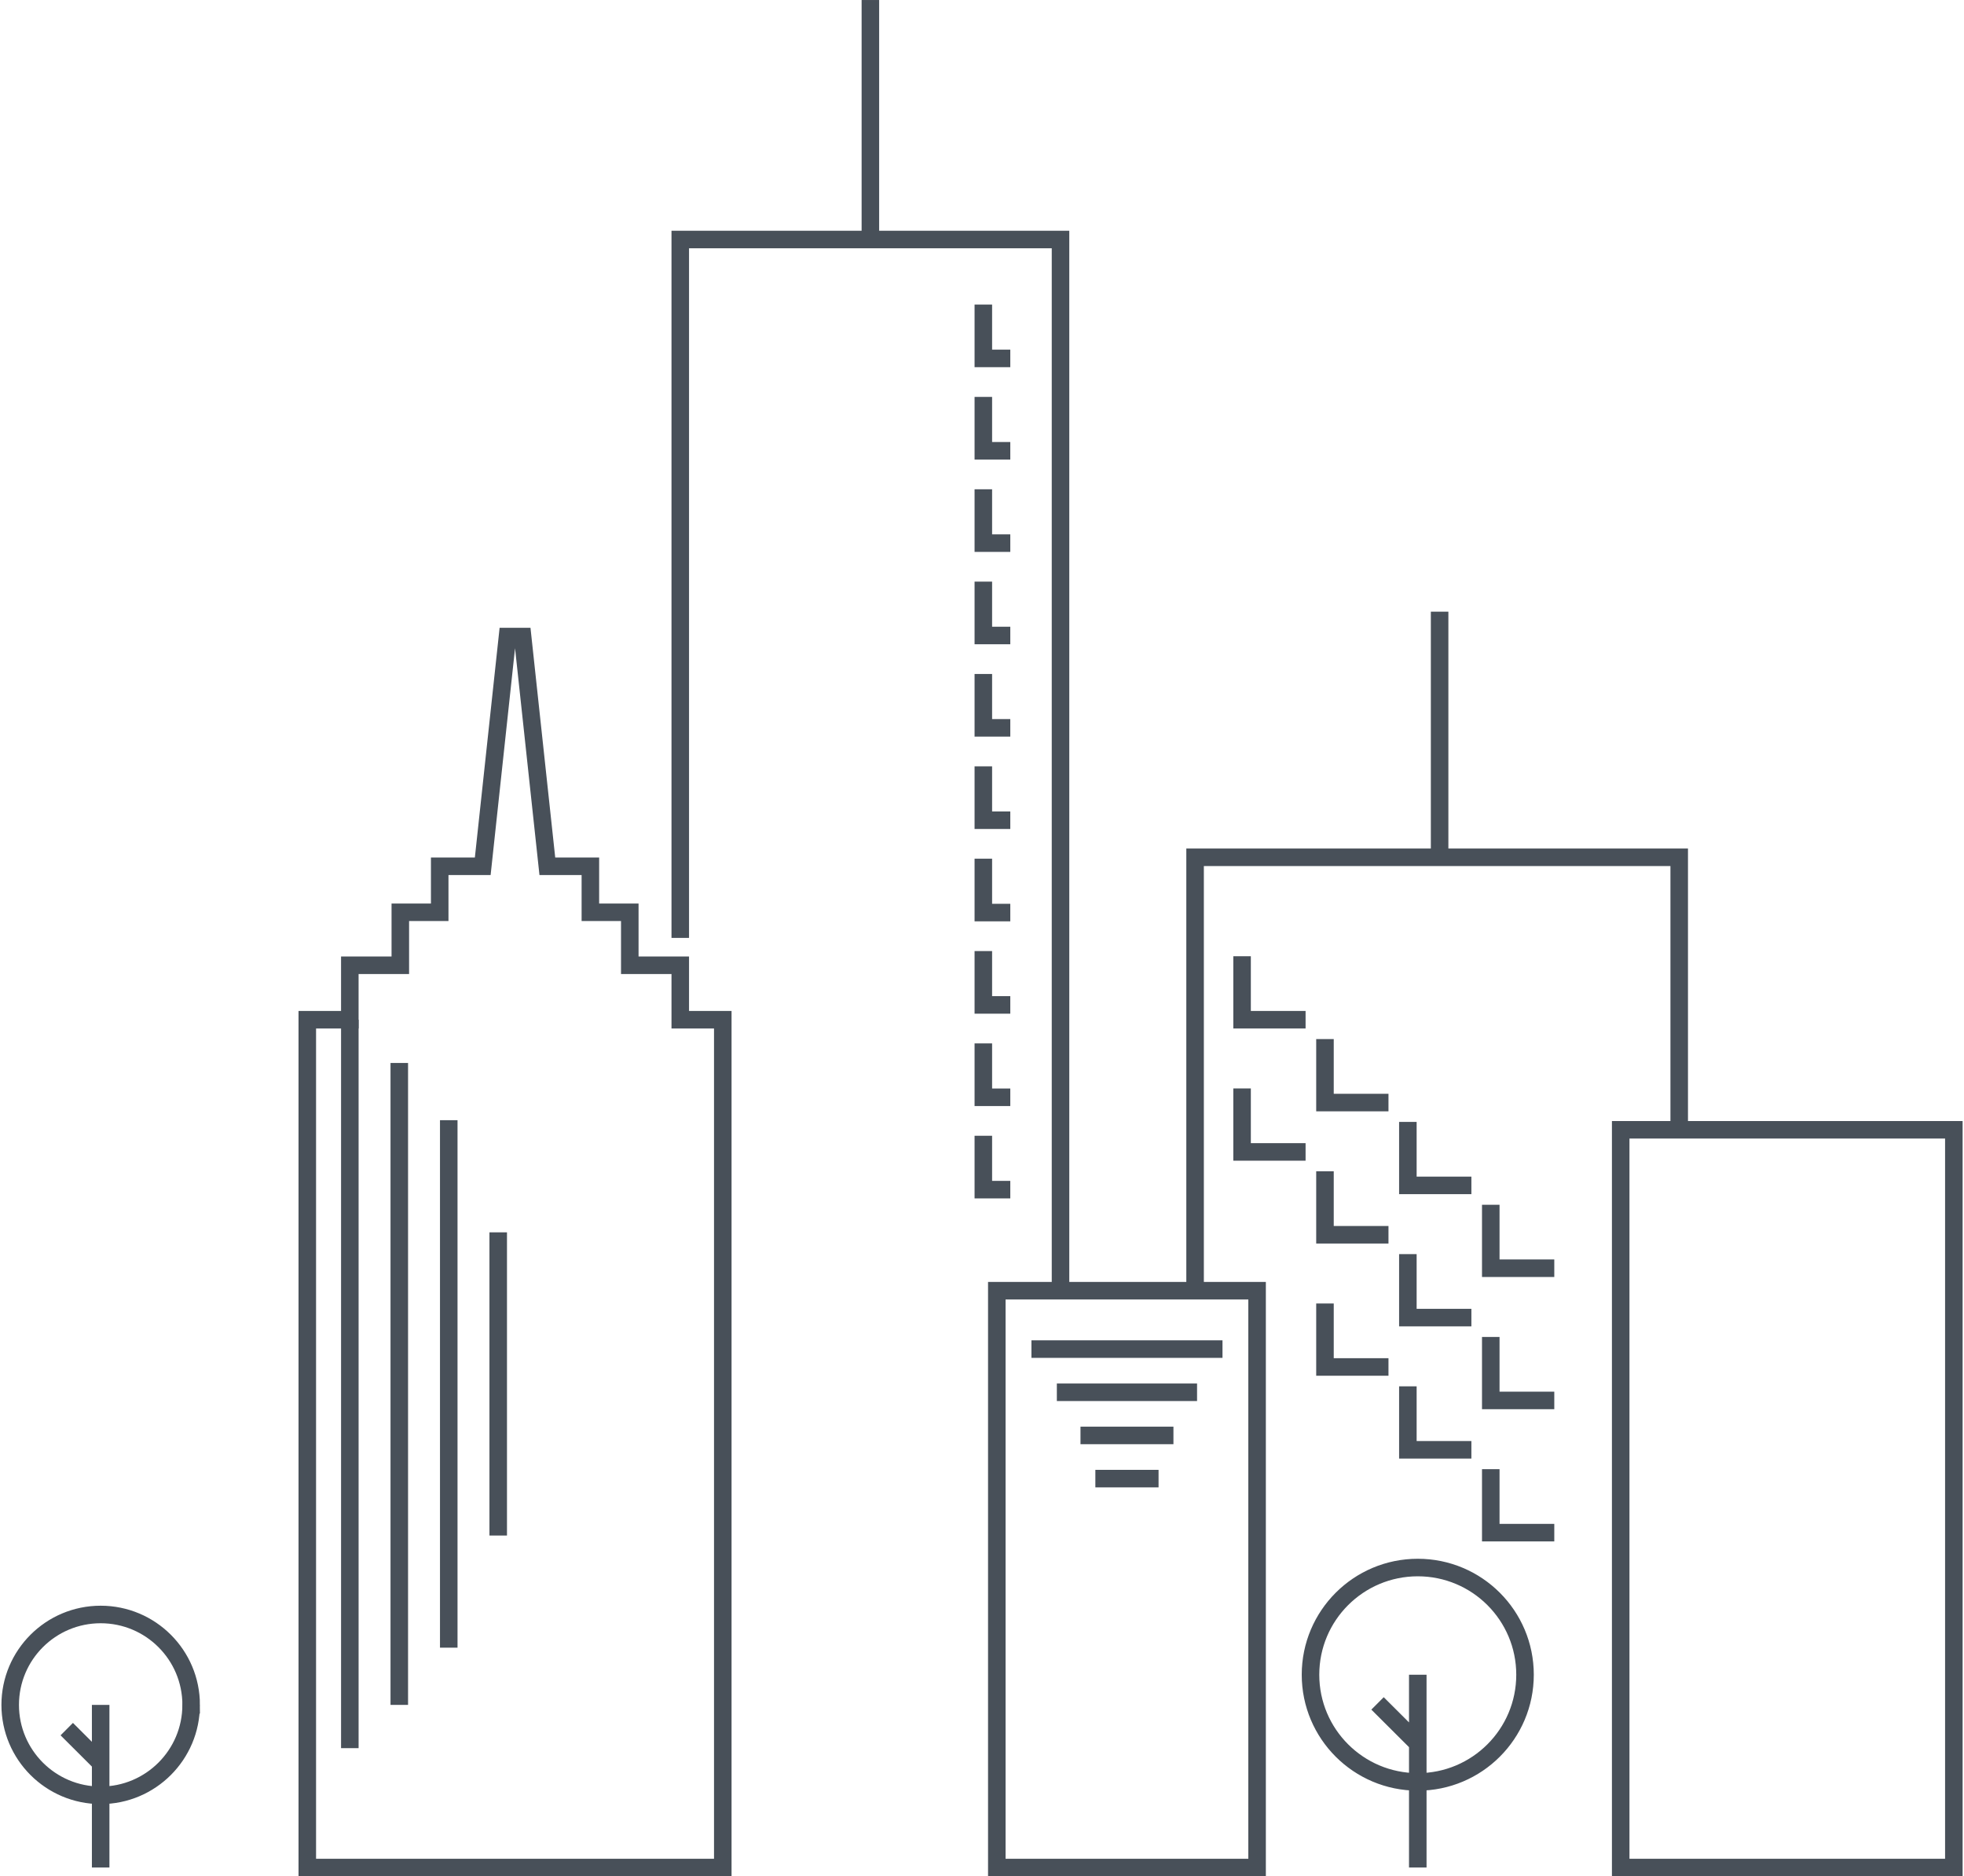 <svg xmlns="http://www.w3.org/2000/svg" width="224" height="214" viewBox="0 0 224 214">
    <g fill="none" fill-rule="evenodd">
        <g stroke="#485059" stroke-width="2">
            <g>
                <path d="M119.955 147.213L119.955 27.317 76.586 27.317 76.586 106.971" transform="translate(-608 -746) translate(609 746)"/>
                <g>
                    <path d="M149.817 140.45L187.814 140.45 187.814 56.306 149.817 56.306zM78.661 140.45L108.346 140.45 108.346 74.661 78.661 74.661zM42.558 43.751L42.558 37.539 36.801 37.539 36.801 31.498 32.306 31.498 32.306 26.252 27.398 26.252 24.577.05 22.852.05 20.03 26.252 15.122 26.252 15.122 31.498 10.629 31.498 10.629 37.539 4.87 37.539 4.87 43.751.02 43.751.02 140.449 47.408 140.449 47.408 43.751z" transform="translate(-608 -746) translate(609 746) translate(34.028 72.551)"/>
                </g>
                <path d="M38.899 116.303L38.899 199.383M44.54 121.236L44.54 194.449M50.182 127.762L50.182 187.923M55.823 140.553L55.823 175.134M116.638 153.87L138.429 153.87M119.537 158.794L135.528 158.794M122.233 163.717L132.834 163.717M123.929 168.642L131.137 168.642M190.519 128.858L190.519 97.777 135.303 97.777 135.303 147.213M98.269 27.317L98.269.002M163.192 97.778L163.192 69.764" transform="translate(-608 -746) translate(609 746)"/>
                <path d="M147.905 116.303L140.662 116.303 140.662 109.063M147.905 131.381L140.662 131.381 140.662 124.141M157.36 125.751L150.117 125.751 150.117 118.51M157.36 140.829L150.117 140.829 150.117 133.589M157.36 155.908L150.117 155.908 150.117 148.668M166.816 135.198L159.572 135.198 159.572 127.958M114.227 40.879L111.152 40.879 111.152 34.735M114.227 51.413L111.152 51.413 111.152 45.269M114.227 61.946L111.152 61.946 111.152 55.804M114.227 72.48L111.152 72.48 111.152 66.336M114.227 83.014L111.152 83.014 111.152 76.87M114.227 93.548L111.152 93.548 111.152 87.404M114.227 104.082L111.152 104.082 111.152 97.938M114.227 114.615L111.152 114.615 111.152 108.473M114.227 125.149L111.152 125.149 111.152 119.004M114.227 135.683L111.152 135.683 111.152 129.538M166.816 150.277L159.572 150.277 159.572 143.037M166.816 165.356L159.572 165.356 159.572 158.116M176.271 144.646L169.027 144.646 169.027 137.409M176.271 159.725L169.027 159.725 169.027 152.485M176.271 174.804L169.027 174.804 169.027 167.564" transform="translate(-608 -746) translate(609 746)"/>
                <g>
                    <path d="M20.802 15.936c0-5.694-4.62-10.312-10.32-10.312C4.782 5.624.163 10.242.163 15.936c0 5.694 4.62 10.313 10.317 10.313 5.701 0 10.32-4.619 10.32-10.313zM10.481 34.487L10.481 15.935M10.481 22.556L6.614 18.699M172.934 12.495c0-6.752-5.475-12.225-12.232-12.225s-12.235 5.473-12.235 12.225 5.478 12.225 12.235 12.225 12.232-5.473 12.232-12.225zM160.702 34.487L160.702 12.496M160.702 20.343L156.112 15.767" transform="translate(-608 -746) translate(609 746) translate(0 178.513)"/>
                </g>
            </g>
        </g>
    </g>
</svg>
